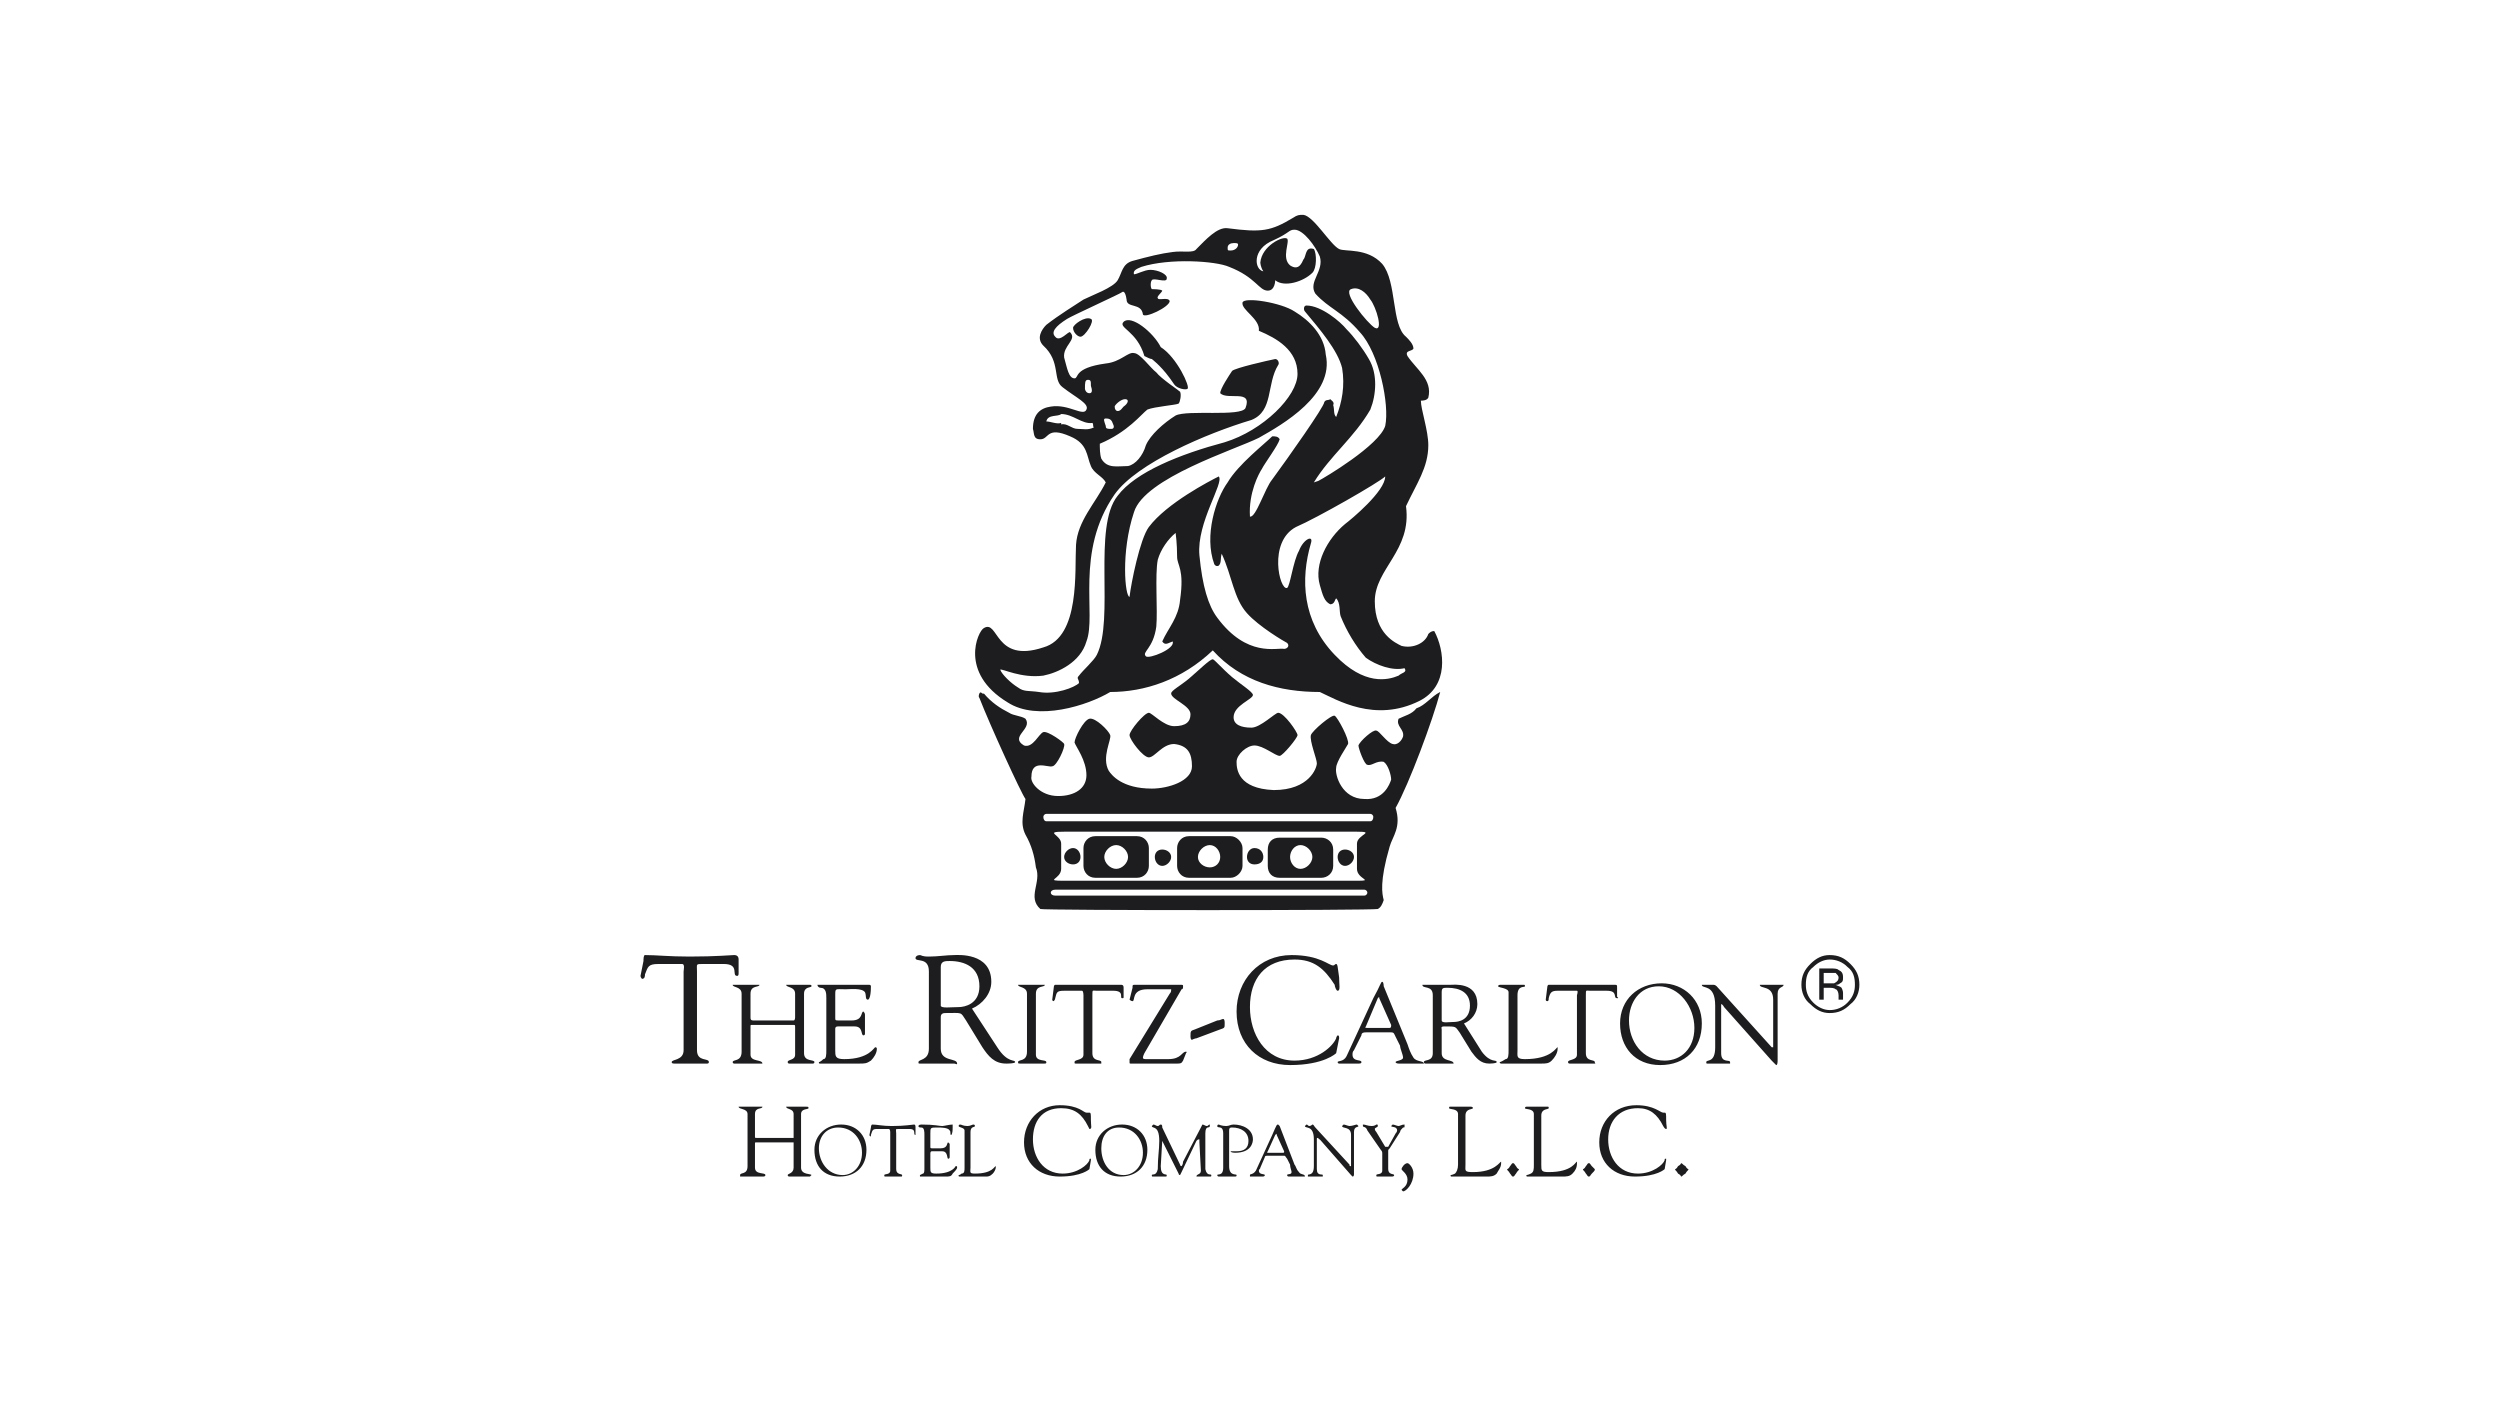 <?xml version="1.0" encoding="UTF-8"?> <svg xmlns="http://www.w3.org/2000/svg" width="1920" height="1080" viewBox="0 0 1920 1080" fill="none"><g clip-path="url(#clip0_307_31)"><path fill-rule="evenodd" clip-rule="evenodd" d="M525.018 746.053C525.018 744.911 526.16 740.349 523.881 740.349H505.613C497.62 740.349 497.62 742.628 495.337 748.342C495.337 749.484 495.337 751.762 493.053 751.762C493.053 751.762 491.911 750.62 491.911 749.483L494.19 738.061C494.19 736.919 494.19 733.488 495.332 733.488C504.466 733.488 513.6 734.64 529.58 734.64C550.127 734.64 561.544 733.488 563.823 733.488C566.106 733.488 567.248 734.64 567.248 736.919V747.19C567.248 748.342 567.248 749.478 566.106 749.478C561.539 749.478 568.385 740.344 555.83 740.344H539.851C534.142 740.344 535.283 740.344 535.283 746.048V806.552C535.283 815.686 544.418 812.261 544.418 815.686C544.418 815.686 544.418 816.828 543.276 816.828H518.157C517.015 816.828 515.873 816.828 515.873 815.686C515.873 813.408 525.007 814.544 525.007 806.552V746.053H525.018Z" fill="#1D1D1F"></path><path fill-rule="evenodd" clip-rule="evenodd" d="M569.542 763.179C569.542 757.475 562.691 758.617 562.691 756.328H583.243C583.243 758.617 576.393 756.328 576.393 763.179V781.442C576.393 782.584 576.393 783.721 578.676 783.721H609.499C610.641 783.721 610.641 781.442 610.641 781.442V763.179C610.641 757.475 603.79 758.617 603.79 756.328H620.917C623.2 756.328 623.2 756.328 623.2 757.48C623.2 758.622 617.497 757.48 617.497 763.184V808.845C617.497 815.696 625.489 813.417 625.489 815.696C625.489 816.838 624.342 816.837 624.342 816.837H606.079C606.079 816.837 604.937 816.838 604.937 815.696C604.937 813.417 610.646 814.554 610.646 809.987V789.44C610.646 787.162 610.646 787.162 609.504 787.162H577.54C576.398 787.162 576.398 787.162 576.398 788.303V809.987C576.398 815.696 585.532 813.417 585.532 816.837H563.843C563.843 816.837 562.702 816.838 562.702 815.696C562.702 813.417 569.552 815.696 569.552 807.703V763.179H569.542ZM641.459 781.442C641.459 783.721 641.459 783.721 644.884 783.721H654.018C663.152 783.721 660.869 776.88 663.152 776.88C663.152 776.88 664.294 778.022 664.294 779.159V794.002C664.294 795.144 663.152 795.144 663.152 795.144C660.869 795.144 663.152 788.293 656.302 788.293H643.747C641.464 788.293 641.464 789.435 641.464 790.571V806.556C641.464 811.129 641.464 813.407 648.314 813.407C667.719 813.407 671.145 804.273 672.287 804.273C673.428 804.273 673.428 805.415 673.428 805.415C673.428 808.835 671.15 812.265 668.866 814.549C665.441 816.827 664.299 816.827 659.732 816.827H630.051C628.909 816.827 628.909 816.827 628.909 815.685C628.909 815.685 630.051 815.685 632.335 813.407C634.618 813.407 634.618 809.977 634.618 806.556V766.61C634.618 763.179 634.618 758.617 630.051 758.617C629.458 758.577 628.899 758.323 628.479 757.902C628.059 757.481 627.806 756.922 627.768 756.328H667.725C667.725 756.328 668.866 756.328 668.866 757.48C668.866 767.751 666.583 767.751 666.583 767.751C664.304 767.751 665.441 764.321 664.304 762.042C662.021 758.622 652.892 759.764 649.467 759.764C641.474 759.764 641.474 758.622 641.474 764.326V781.442H641.459ZM765.892 804.278C773.879 816.832 779.588 813.412 779.588 815.691C779.588 816.832 773.879 816.832 772.737 816.832C763.603 816.832 759.041 811.129 754.474 804.278L741.914 783.721C737.347 776.88 739.636 778.017 725.93 778.017C722.509 778.017 722.509 780.295 722.509 781.437V805.415C722.509 815.685 735.064 812.265 735.064 816.827C735.064 817.969 733.927 816.827 732.785 816.827H706.53C705.388 816.827 705.388 816.827 705.388 815.685C705.388 813.407 713.38 814.544 713.38 805.415V746.052C713.38 734.64 703.104 739.202 703.104 735.782C703.104 734.64 704.246 733.493 706.53 733.493C707.671 733.493 707.671 734.645 713.38 734.645C720.226 734.645 727.082 733.493 732.785 733.493C735.064 733.493 761.325 731.214 761.325 754.05C761.325 763.184 754.479 771.172 746.487 774.597L765.892 804.278ZM722.515 772.308C722.515 774.586 730.507 773.45 736.211 773.45C740.778 773.45 752.19 771.172 752.19 757.475C752.19 742.632 740.778 738.06 729.36 738.06C725.935 738.06 722.515 738.06 722.515 742.632V772.308ZM788.722 763.179C788.722 757.475 781.872 758.617 781.872 756.328H802.418C802.418 758.617 795.573 756.328 795.573 763.179V809.982C795.573 815.691 803.56 813.412 803.56 815.691C803.56 816.832 803.56 816.832 801.277 816.832H784.155C781.872 816.832 781.872 816.832 781.872 815.691C781.872 813.412 788.722 815.691 788.722 807.698V763.179ZM832.1 764.321C832.1 764.321 832.1 760.901 830.958 760.901H817.262C811.553 760.901 811.553 762.042 810.411 766.61C810.411 767.751 809.269 768.888 809.269 768.888C808.122 768.888 808.122 767.746 808.122 767.746L809.269 758.612C809.269 758.612 809.269 756.323 810.411 756.323H860.644C861.786 756.323 862.928 756.323 862.928 758.612V765.452C862.928 766.604 862.928 766.604 861.786 766.604C859.507 766.604 864.069 760.895 854.935 760.895H842.376C838.95 760.895 838.95 759.754 838.95 764.316V808.835C838.95 815.685 845.801 813.407 845.801 815.685V816.827H826.391C825.249 816.827 825.249 816.827 825.249 815.685C825.249 813.407 832.1 814.544 832.1 809.976V764.321ZM878.907 808.84C877.766 811.129 877.766 812.27 877.766 812.27C877.766 813.412 878.907 813.412 881.191 813.412H897.176C907.447 813.412 907.447 807.703 910.872 807.703C910.872 807.703 912.014 807.703 910.872 808.845L908.588 814.554C907.447 816.832 906.31 816.832 904.026 816.832H868.636C867.495 816.832 867.495 816.832 867.495 815.691V813.412L898.318 763.179C899.459 762.037 899.459 760.901 899.459 759.759H881.196C868.642 759.759 872.062 768.893 869.783 768.893C868.642 768.893 867.5 767.751 867.5 767.751L869.783 758.617C869.783 756.328 869.783 756.328 872.067 756.328H906.315C908.594 756.328 908.594 756.328 908.594 757.48C908.594 758.622 908.594 759.759 907.452 759.759L878.907 808.84ZM934.844 783.721C937.128 783.721 938.27 782.579 939.411 782.579C940.553 782.579 940.553 784.868 940.553 786.009C940.553 789.43 940.553 789.43 937.128 790.571L918.864 797.422C917.723 797.422 915.439 798.564 915.439 798.564C914.297 798.564 914.297 796.285 914.297 796.285C914.297 791.713 914.297 791.713 917.723 790.577L934.844 783.721ZM991.923 733.493C1013.62 733.493 1020.47 741.496 1023.89 741.496C1025.03 741.496 1025.03 740.354 1026.17 740.354C1027.31 740.354 1027.31 742.632 1028.45 750.625C1028.45 756.328 1029.6 760.895 1027.31 760.895C1026.17 760.895 1025.03 757.475 1025.03 756.323C1017.04 743.769 1009.04 736.918 994.201 736.918C971.376 736.918 959.958 751.761 959.958 773.445C959.958 794.002 971.376 814.544 994.201 814.544C1012.46 814.544 1023.89 803.131 1026.17 797.422C1026.17 796.28 1027.31 795.144 1027.31 795.144C1028.45 795.144 1028.45 796.285 1028.45 797.422L1026.18 808.835C1026.18 808.835 1017.04 817.969 990.786 817.969C966.809 817.969 949.687 801.984 949.687 776.88C949.682 752.908 966.804 733.493 991.923 733.493ZM1071.83 796.285C1070.68 794.007 1070.68 792.855 1068.41 792.855H1049C1047.86 792.855 1045.57 792.855 1045.57 795.144L1039.86 806.556C1038.73 807.698 1038.73 808.835 1038.73 809.976C1038.73 815.685 1045.57 813.407 1045.57 815.685C1045.57 816.827 1044.43 816.827 1043.29 816.827H1028.45C1028.45 816.827 1027.31 816.827 1027.31 815.685C1027.31 814.544 1031.88 815.685 1034.16 811.123L1054.71 766.604C1060.41 756.323 1060.41 754.04 1061.56 754.04C1062.7 754.04 1062.7 757.47 1062.7 757.47L1080.96 801.979C1082.1 805.409 1083.25 808.83 1085.53 812.26C1087.81 815.68 1093.53 814.538 1093.53 816.822H1074.12C1074.12 816.822 1071.83 816.822 1071.83 815.68C1071.83 814.538 1077.54 814.538 1077.54 812.26C1077.54 809.971 1075.26 805.409 1075.26 803.126L1071.83 796.285ZM1049 788.293C1047.86 789.435 1049 789.435 1050.14 789.435H1067.26C1068.41 789.435 1068.41 788.293 1068.41 787.156L1059.27 766.61C1059.27 765.457 1059.27 765.457 1058.13 766.61L1049 788.293Z" fill="#1D1D1F"></path><path fill-rule="evenodd" clip-rule="evenodd" d="M1138.04 807.699C1144.9 816.833 1149.46 813.408 1149.46 815.691C1149.46 816.833 1143.75 816.833 1143.75 816.833C1136.91 816.833 1133.48 812.271 1130.06 807.699L1120.92 792.856C1117.5 788.294 1118.65 788.294 1109.51 788.294C1106.08 788.294 1107.22 789.436 1107.22 790.572V808.835C1107.22 815.686 1116.36 813.408 1116.36 816.828H1114.09H1094.67C1094.67 816.828 1093.53 816.828 1093.53 815.686C1093.53 813.408 1100.38 815.686 1100.38 808.835V764.316C1100.38 756.324 1092.39 759.754 1092.39 756.324H1114.08C1116.35 756.324 1134.61 754.046 1134.61 771.167C1134.61 778.018 1130.05 783.722 1124.34 786.01L1138.04 807.699ZM1107.22 783.721C1107.22 786.01 1112.93 784.874 1116.35 784.874C1119.78 784.874 1128.92 783.721 1128.92 772.309C1128.92 762.038 1120.92 758.618 1111.79 758.618C1108.36 758.618 1107.22 758.618 1107.22 762.038L1107.22 783.721ZM1165.44 806.557C1165.44 811.129 1164.3 813.408 1171.15 813.408C1191.69 813.408 1195.11 804.274 1196.26 804.274V805.415C1196.26 808.835 1193.97 812.266 1191.69 814.55C1189.4 816.833 1187.13 816.828 1183.7 816.828H1152.87C1152.87 816.828 1151.74 816.828 1151.74 815.686C1151.74 815.686 1152.87 815.686 1156.3 813.408C1158.58 813.408 1158.58 809.977 1158.58 806.557V762.038C1158.58 758.618 1150.58 758.618 1150.58 757.476C1150.58 756.324 1151.74 756.324 1152.86 756.324H1170C1171.14 756.324 1171.14 756.324 1171.14 757.476C1171.14 758.618 1165.43 756.324 1165.43 764.316L1165.44 806.557ZM1211.11 764.322C1211.11 764.322 1212.24 760.901 1211.11 760.901H1196.27C1191.69 760.901 1190.56 762.043 1189.41 766.61C1189.41 767.752 1189.41 768.889 1188.26 768.889C1187.13 768.889 1187.13 767.747 1187.13 767.747L1188.26 758.613C1188.26 758.613 1188.26 756.324 1189.41 756.324H1239.63C1241.92 756.324 1241.92 756.324 1241.92 758.613V765.453C1243.06 766.605 1243.06 766.605 1241.92 766.605C1238.49 766.605 1243.06 760.896 1233.93 760.896H1221.36C1217.94 760.896 1217.94 759.754 1217.94 764.316V808.835C1217.94 815.686 1224.79 813.408 1224.79 815.686C1224.79 816.828 1225.94 816.828 1224.79 816.828H1205.39C1205.39 816.828 1204.24 816.828 1204.24 815.686C1204.24 813.408 1211.1 814.544 1211.1 809.977V764.322H1211.11ZM1244.21 786.015C1244.21 767.752 1257.91 755.187 1276.18 755.187C1293.3 755.187 1307 767.752 1307 786.015C1307 805.42 1294.44 817.975 1275.04 817.975C1255.62 817.97 1244.21 804.279 1244.21 786.015ZM1251.06 783.721C1251.06 799.706 1261.33 814.55 1278.46 814.55C1291.01 814.55 1301.29 805.415 1301.29 789.436C1301.29 773.456 1289.87 757.476 1273.89 757.476C1259.05 757.476 1251.06 770.03 1251.06 783.721ZM1317.26 772.309C1317.26 755.187 1306.99 759.754 1306.99 756.324H1316.13C1317.27 756.324 1318.42 757.476 1318.42 757.476L1360.66 804.279H1361.8V767.752C1361.8 756.329 1351.53 759.76 1351.53 756.329H1369.8C1369.8 758.618 1365.22 757.481 1365.22 763.18V813.413C1365.22 815.691 1365.22 817.975 1364.08 817.975L1360.66 814.555L1324.12 773.456C1324.12 773.456 1322.98 771.177 1321.85 771.177V808.846C1321.85 816.838 1328.7 813.418 1328.7 815.697V816.838H1311.57C1310.43 816.838 1310.43 816.838 1310.43 815.697C1310.43 813.418 1317.27 816.838 1317.27 804.284L1317.26 772.309ZM574.109 855.648C574.109 851.076 567.259 852.218 567.259 849.94H585.527C585.527 852.218 579.818 849.94 579.818 855.648V872.77C579.818 873.912 579.818 873.912 580.96 873.912H609.499V855.648C609.499 851.076 603.79 852.218 603.79 849.94H618.633C620.917 849.94 620.917 849.94 620.917 851.081C620.917 852.223 615.208 851.081 615.208 855.654V896.742C615.208 902.451 623.201 901.314 623.201 902.451L622.059 903.593H606.074C606.074 903.593 604.932 903.593 604.932 902.451C604.932 901.309 609.499 901.309 609.499 896.742V878.479V877.337H580.96C579.818 877.337 579.818 877.337 579.818 878.479V896.742C579.818 902.451 587.811 900.173 587.811 902.451C587.811 903.593 586.669 903.593 585.527 903.593H568.4V902.451C568.4 900.173 574.109 902.451 574.109 895.6V855.648ZM625.479 883.046C625.479 871.633 634.608 863.641 646.031 863.641C657.438 863.641 665.431 871.633 665.431 883.046C665.431 895.6 657.438 903.593 644.884 903.593C632.324 903.593 625.479 895.6 625.479 883.046ZM628.904 881.904C628.904 892.175 635.75 902.451 647.168 902.451C655.16 902.451 662.011 895.6 662.011 885.33C662.011 875.059 655.16 865.924 643.742 865.924C634.608 865.924 628.904 872.775 628.904 881.904ZM683.699 869.345C683.699 869.345 683.699 867.066 682.558 867.066H673.423C669.998 867.066 669.998 868.208 668.861 871.639V872.78C667.72 872.78 667.72 871.639 667.72 871.639L668.861 865.93C668.861 865.93 668.861 863.651 670.003 863.651C673.429 863.651 677.996 864.793 684.846 864.793C695.122 864.793 700.831 863.651 701.968 863.651C703.104 863.651 703.11 864.793 703.11 865.93V871.644C700.831 871.644 704.251 867.071 698.543 867.071H690.555C687.13 867.071 688.272 867.071 688.272 870.492V897.889C688.272 902.461 692.839 901.32 692.839 902.461C692.839 903.603 692.839 903.603 691.697 903.603H680.279C679.137 903.603 679.137 903.603 679.137 902.461C679.137 901.32 683.705 902.461 683.705 899.041L683.699 869.345ZM714.522 880.768C714.522 881.909 714.522 881.909 716.806 881.909H722.51C728.213 881.909 727.077 877.337 728.213 877.337L729.355 878.479V888.76C729.355 889.902 728.213 889.902 728.213 889.902C727.072 889.902 728.213 884.193 723.646 884.193H715.654C714.512 884.193 714.512 885.335 714.512 886.471V896.742C714.512 900.173 714.512 901.314 719.079 901.314C731.639 901.314 733.922 895.606 733.922 895.606C735.059 895.606 735.059 895.606 735.059 896.747C735.059 897.889 732.78 900.178 731.639 901.32C730.497 903.598 729.35 903.598 725.925 903.598H706.519V902.456L708.798 901.314C709.945 901.314 709.945 899.036 709.945 896.742V871.639C709.945 869.35 709.945 865.93 707.661 865.93C706.519 865.93 705.378 865.93 705.378 864.788C705.378 864.788 705.378 863.646 707.661 863.646C717.932 863.646 721.357 864.788 723.646 864.788C724.788 864.788 729.35 863.646 731.639 863.646V865.924C731.639 871.633 730.497 871.633 730.497 871.633C729.35 871.633 730.497 869.345 729.35 868.203C728.208 865.924 722.504 865.924 720.216 865.924C714.512 865.924 714.512 865.924 714.512 870.486V880.768H714.522ZM745.34 896.737C745.34 900.167 744.198 901.309 748.765 901.309C762.461 901.309 763.603 895.6 764.745 895.6V896.742C764.745 897.884 763.603 900.173 762.467 901.314C760.183 903.593 759.041 903.593 756.758 903.593H737.353C736.211 903.593 736.211 903.593 736.211 902.451C736.211 902.451 737.353 902.451 738.494 901.309C740.778 901.309 740.778 899.031 740.778 896.737V868.203C740.778 865.924 736.211 865.924 736.211 864.783C736.211 864.783 736.211 863.641 737.353 863.641C738.494 863.641 739.641 864.783 743.062 864.783C745.34 864.783 746.487 863.641 747.624 863.641C748.765 863.641 748.765 864.783 748.765 864.783C748.765 865.924 745.34 864.783 745.34 869.345V896.737ZM813.836 848.798C828.674 848.798 832.1 854.507 834.383 854.507H836.667C837.809 854.507 837.809 855.648 837.809 860.21C837.809 864.783 838.95 867.061 836.667 867.061L835.525 864.783C830.958 855.648 825.249 851.081 814.978 851.081C800.135 851.081 793.29 861.352 793.29 875.059C793.29 888.765 801.282 901.314 816.12 901.314C827.533 901.314 835.525 894.464 836.672 891.044C836.672 889.902 836.672 889.902 837.814 889.902V891.044L836.672 897.884C836.672 897.884 830.963 903.593 813.842 903.593C797.857 903.593 786.444 893.322 786.444 877.337C786.444 861.352 797.857 848.798 813.836 848.798ZM841.234 883.046C841.234 871.633 850.368 863.641 861.781 863.641C873.193 863.641 881.186 871.633 881.186 883.046C881.186 895.6 873.193 903.593 860.639 903.593C848.085 903.593 841.234 895.6 841.234 883.046ZM845.801 881.904C845.801 892.175 851.51 902.451 862.923 902.451C870.91 902.451 877.761 895.6 877.761 885.33C877.761 875.059 870.91 865.924 859.497 865.924C850.368 865.924 845.801 872.775 845.801 881.904ZM925.71 897.879C926.852 903.588 930.277 901.309 930.277 902.451C930.277 903.593 930.277 903.593 929.13 903.593H918.859C918.859 901.314 922.28 902.451 922.28 899.031L921.138 877.337V875.059C919.996 875.059 919.996 875.059 918.859 876.2L907.442 900.178L906.3 902.456C905.158 902.456 905.158 901.314 905.158 901.314L892.599 876.2L891.457 895.606C891.457 903.598 896.024 901.314 896.024 902.456C896.024 903.598 896.024 903.598 894.882 903.598H885.748C884.606 903.598 884.606 903.598 884.606 902.456C884.606 901.314 888.031 903.598 889.173 897.884C889.173 888.76 890.315 883.051 890.315 876.2C890.315 863.646 884.611 867.066 884.611 864.788L885.753 863.646C886.895 863.646 888.037 864.788 889.178 864.788C890.32 864.788 890.32 863.646 891.462 863.646C892.604 863.646 892.604 864.788 892.604 865.924L906.3 894.459C906.3 895.6 907.442 895.6 907.442 895.6C907.442 895.6 908.583 894.459 908.583 892.18L922.28 865.924L923.427 863.646C924.568 863.646 925.71 864.788 926.852 864.788C927.989 864.788 927.989 863.646 929.13 863.646V864.788C929.13 867.066 925.705 863.646 925.705 870.492L925.71 897.879ZM943.973 895.6C943.973 903.593 949.682 901.309 949.682 902.451C949.682 903.593 949.682 903.593 947.399 903.593H935.991C935.991 903.593 934.85 903.593 934.85 902.451C934.85 901.309 939.417 903.593 939.417 896.742V870.486C939.417 863.646 934.85 867.066 934.85 864.783C934.85 864.783 934.85 863.641 935.991 863.641C935.991 863.641 938.27 864.783 941.695 864.783C943.979 864.783 945.12 863.641 947.399 863.641C954.249 863.641 962.242 867.061 962.242 875.054C962.242 877.332 961.1 885.324 948.541 885.324C948.541 885.324 945.115 885.324 945.115 884.183H949.682C955.386 884.183 958.817 881.904 958.817 876.19C958.817 869.339 953.108 865.919 946.257 865.919C945.115 865.919 943.973 865.919 943.973 868.198V895.6ZM988.498 889.897C987.356 888.755 987.356 887.608 986.209 887.608H973.655C972.513 887.608 971.376 887.608 971.376 888.76L967.946 896.742C967.946 897.884 966.804 897.884 966.804 899.031C966.804 902.451 971.376 901.309 971.376 902.451C971.376 903.593 970.234 903.593 969.087 903.593H959.958V902.451C959.958 901.309 962.242 902.451 964.525 899.031L977.08 871.633C980.51 863.641 980.51 863.641 981.652 863.641L982.794 864.783L994.207 894.459C995.348 895.6 995.348 897.879 997.637 900.167C998.779 902.446 1002.2 901.309 1002.2 903.588H989.645C989.645 903.588 988.503 903.588 988.503 902.446C988.503 901.304 991.923 902.446 991.923 900.167C991.923 899.026 990.781 896.737 990.781 894.459L988.498 889.897ZM973.655 884.188C972.513 885.329 973.655 885.33 973.655 885.33H985.067C986.209 885.33 986.209 885.329 986.209 884.188L980.505 871.633C980.505 870.481 980.505 870.481 979.363 871.633L973.655 884.188ZM1009.04 875.054C1009.04 863.641 1002.19 867.061 1002.19 864.783L1003.34 863.641C1004.48 863.641 1004.48 864.783 1005.62 864.783C1006.77 864.783 1007.9 863.641 1007.9 863.641C1009.04 863.641 1009.04 864.783 1010.18 865.919L1036.44 894.453C1036.44 895.595 1036.44 895.595 1037.59 895.595V871.628C1037.59 864.777 1030.73 867.056 1030.73 864.778L1031.88 863.636C1033.02 863.636 1035.3 864.778 1036.44 864.778C1038.73 864.778 1041.01 863.636 1042.15 863.636L1043.29 864.778C1043.29 865.919 1039.86 864.778 1039.86 869.339V901.309C1039.86 902.451 1039.86 903.588 1038.73 903.588L1037.59 902.446L1013.61 875.048C1012.46 875.048 1012.46 873.907 1012.46 873.907C1011.33 873.907 1011.33 873.907 1011.33 875.048V897.874C1011.33 903.582 1015.89 901.304 1015.89 902.446V903.588H1004.47V902.446C1004.47 901.304 1009.04 903.588 1009.04 895.595V875.054ZM1050.14 868.203C1049 864.783 1046.71 865.924 1046.71 864.783V863.641C1049 863.641 1050.14 864.783 1053.56 864.783C1055.84 864.783 1056.99 863.641 1056.99 863.641C1058.14 863.641 1058.14 863.641 1058.14 864.783C1058.14 865.924 1055.85 865.924 1055.85 867.061C1055.85 868.198 1057 869.339 1057 869.339L1063.85 880.762H1066.13L1071.84 870.481C1071.84 870.481 1072.98 869.339 1072.98 868.203C1072.98 864.783 1068.42 865.924 1068.42 864.783L1069.56 863.641C1070.7 863.641 1072.98 864.783 1074.13 864.783C1075.27 864.783 1076.41 863.641 1078.69 863.641V864.783C1078.69 865.924 1078.69 865.924 1077.55 865.924C1076.41 867.066 1075.27 868.203 1075.27 869.345L1067.28 881.909C1066.14 883.051 1066.14 883.051 1066.14 884.188V897.879C1066.14 902.451 1070.7 901.309 1070.7 902.451C1070.7 903.593 1069.56 903.593 1068.42 903.593H1058.15C1057.01 903.593 1057.01 903.593 1057.01 902.451C1057.01 901.309 1061.57 902.451 1061.57 899.031V885.324C1061.57 884.183 1060.43 883.046 1060.43 883.046L1050.14 868.203ZM1085.53 901.309C1085.53 909.302 1079.82 915 1077.54 915L1076.4 913.859C1076.4 912.717 1080.96 911.58 1080.96 905.866C1080.96 901.304 1076.4 899.026 1076.4 897.874C1076.4 896.732 1078.68 893.312 1080.96 893.312C1082.1 893.317 1085.53 896.737 1085.53 901.309ZM1125.48 894.459C1125.48 899.031 1124.34 900.167 1131.19 900.167C1148.31 900.167 1151.75 892.175 1152.87 892.175V893.317C1152.87 896.737 1150.59 899.026 1149.45 901.309C1147.17 903.588 1144.89 903.588 1141.46 903.588H1115.2C1114.07 903.588 1114.07 903.588 1114.07 902.446C1114.07 902.446 1115.2 902.446 1117.49 901.304C1118.63 900.162 1119.77 897.874 1119.77 894.453V855.643C1119.77 851.071 1112.92 852.213 1112.92 851.071C1112.92 849.929 1112.92 849.929 1114.07 849.929H1128.91C1130.05 849.929 1131.18 849.929 1131.18 851.071C1131.18 852.213 1125.48 851.071 1125.48 856.78V894.459H1125.48ZM1159.73 895.6C1160.88 894.459 1160.88 893.322 1162.01 893.322C1163.16 893.322 1163.16 894.464 1164.3 895.6C1165.44 897.879 1166.57 897.879 1166.57 897.879C1166.57 899.031 1165.43 899.031 1164.3 901.309C1163.15 902.451 1163.15 903.588 1162.01 903.588C1160.88 903.588 1160.88 902.446 1159.73 901.309C1158.59 899.031 1157.45 899.031 1157.45 897.879C1157.45 897.879 1158.59 897.879 1159.73 895.6ZM1183.71 894.459C1183.71 899.031 1183.71 900.167 1189.41 900.167C1207.68 900.167 1209.96 892.175 1211.11 892.175V893.317C1211.11 896.737 1209.96 899.026 1207.68 901.309C1205.4 903.593 1203.11 903.588 1199.69 903.588H1173.43C1172.29 903.588 1172.29 903.588 1172.29 902.446C1172.29 902.446 1173.43 902.446 1175.71 901.304C1178 900.162 1178 897.874 1178 894.453V855.643C1178 851.071 1171.15 852.213 1171.15 851.071C1171.15 849.929 1172.29 849.929 1172.29 849.929H1188.26C1189.41 849.929 1189.41 849.929 1189.41 851.071C1189.41 852.213 1183.71 851.071 1183.71 856.78V894.459ZM1217.95 895.6C1219.1 894.459 1219.1 893.322 1220.23 893.322C1221.37 893.322 1221.37 894.464 1222.52 895.6L1224.8 897.879C1224.8 899.031 1224.8 899.031 1222.52 901.309C1221.37 902.451 1221.37 903.588 1220.23 903.588C1219.1 903.588 1219.09 902.446 1217.95 901.309C1216.81 899.031 1215.68 899.031 1215.68 897.879C1215.67 897.879 1216.81 897.879 1217.95 895.6ZM1256.76 848.798C1270.46 848.798 1275.03 854.507 1277.32 854.507H1278.46C1279.6 854.507 1279.6 855.648 1279.6 860.21C1279.6 864.783 1280.74 867.061 1279.6 867.061C1278.46 867.061 1277.32 864.783 1277.32 864.783C1272.75 855.648 1267.05 851.081 1257.92 851.081C1243.07 851.081 1235.08 861.352 1235.08 875.059C1235.08 888.765 1243.07 901.314 1257.92 901.314C1269.33 901.314 1277.32 894.464 1278.46 891.044C1278.46 889.902 1278.46 889.902 1279.6 889.902V891.044L1278.46 897.884C1278.46 897.884 1272.75 903.593 1255.63 903.593C1239.64 903.593 1228.23 893.322 1228.23 877.337C1228.23 861.352 1239.64 848.798 1256.76 848.798ZM1288.73 895.6C1291.01 894.459 1291.01 893.322 1291.01 893.322C1292.16 893.322 1292.16 894.464 1294.44 895.6C1295.58 897.879 1296.72 897.879 1296.72 897.879C1296.72 899.031 1295.57 899.031 1294.44 901.309C1292.16 902.451 1292.16 903.588 1291.01 903.588C1291.01 903.588 1291.01 902.446 1288.73 901.309C1287.59 899.031 1286.45 899.031 1286.45 897.879C1286.45 897.879 1287.59 897.879 1288.73 895.6ZM1421.15 771.172C1416.59 775.745 1412.02 778.023 1405.17 778.023C1399.47 778.023 1394.9 775.745 1390.33 771.172C1385.76 767.752 1383.48 762.038 1383.48 756.329C1383.48 749.489 1385.76 744.916 1390.33 740.355C1394.9 735.782 1399.47 733.494 1405.17 733.494C1412.02 733.494 1416.59 735.782 1421.15 740.355C1425.72 744.916 1428 749.489 1428 756.329C1428 762.038 1425.72 767.752 1421.15 771.172ZM1392.61 742.633C1388.04 746.053 1386.9 750.625 1386.9 756.324C1386.9 760.896 1388.04 765.458 1392.61 770.025C1396.03 773.445 1400.6 775.734 1405.17 775.734C1407.72 775.755 1410.25 775.259 1412.6 774.278C1414.96 773.297 1417.09 771.851 1418.87 770.025C1423.44 765.453 1424.57 760.891 1424.57 756.324C1424.57 750.62 1423.43 746.053 1418.87 742.633C1417.09 740.806 1414.96 739.358 1412.6 738.377C1410.25 737.396 1407.72 736.902 1405.17 736.924C1400.6 736.924 1396.03 739.202 1392.61 742.633ZM1405.17 743.775C1408.59 743.775 1410.88 743.775 1412.02 744.917C1414.3 746.058 1415.45 747.195 1415.45 750.625C1415.45 752.904 1415.45 754.046 1413.17 755.187C1412.02 756.329 1410.88 756.329 1409.74 756.329C1412.02 757.481 1413.17 757.481 1414.31 758.618C1415.45 760.896 1415.45 762.038 1415.45 763.18V767.752H1412.02V764.322C1412.02 762.043 1410.88 759.76 1409.74 759.76C1408.6 758.618 1406.32 758.618 1404.03 758.618H1400.61V767.752H1397.19V743.775H1405.17ZM1409.74 747.195H1400.6V755.187H1408.6C1410.87 754.046 1412.02 752.909 1412.02 750.625C1412.02 749.484 1410.87 748.347 1409.74 747.195ZM963.384 651.306C959.953 651.306 957.675 654.737 957.675 658.157C957.675 661.577 959.953 663.866 963.384 663.866C967.946 663.866 970.234 661.577 970.234 658.157C970.234 654.737 967.946 651.306 963.384 651.306ZM873.199 642.172H841.234C835.525 642.172 832.1 646.744 832.1 651.306V665.007C832.1 669.569 835.525 674.142 841.234 674.142H873.199C878.908 674.142 882.333 669.569 882.333 665.007V651.306C882.328 646.744 878.908 642.172 873.199 642.172ZM857.214 667.286C852.647 667.286 848.085 662.714 848.085 658.152C848.085 653.579 852.647 649.017 857.214 649.017C861.781 649.017 866.348 653.579 866.348 658.152C866.348 662.714 861.781 667.286 857.214 667.286ZM945.115 642.172H913.145C907.442 642.172 904.016 646.744 904.016 651.306V665.007C904.016 669.569 907.442 674.142 913.145 674.142H945.115C949.682 674.142 954.249 669.569 954.249 665.007V651.306C954.249 646.744 949.682 642.172 945.115 642.172ZM929.135 666.149C924.568 666.149 920.001 662.719 920.001 658.157C920.001 653.585 924.568 649.023 929.135 649.023C933.703 649.023 937.128 653.585 937.128 658.157C937.128 662.714 933.703 666.149 929.135 666.149ZM1014.75 643.314H982.784C977.075 643.314 973.649 646.744 973.649 652.448V665.013C973.649 670.722 977.07 674.147 982.784 674.147H1014.75C1019.32 674.147 1023.89 670.727 1023.89 665.013V652.448C1023.89 646.744 1019.32 643.314 1014.75 643.314ZM998.774 667.286C994.201 667.286 990.781 662.714 990.781 658.152C990.781 653.579 994.201 649.017 998.774 649.017C1003.34 649.017 1007.91 653.579 1007.91 658.152C1007.9 662.714 1003.34 667.286 998.774 667.286ZM892.604 652.443C889.178 652.443 886.895 654.731 886.895 658.152C886.895 661.572 889.178 665.002 892.604 665.002C896.029 665.002 899.449 661.572 899.449 658.152C899.449 654.731 896.029 652.443 892.604 652.443ZM824.112 651.306C820.687 651.306 817.262 654.737 817.262 658.157C817.262 661.577 820.687 663.866 824.112 663.866C827.538 663.866 829.821 661.577 829.821 658.157C829.821 654.737 827.533 651.306 824.112 651.306Z" fill="#1D1D1F"></path><path fill-rule="evenodd" clip-rule="evenodd" d="M1106.08 531.438C1099.22 534.864 1094.66 541.714 1087.81 543.993C1084.39 548.56 1078.68 549.696 1074.12 551.985C1071.83 557.694 1078.68 559.977 1077.54 565.686C1076.4 569.112 1072.97 572.532 1069.55 571.39C1064.99 570.248 1059.28 561.114 1056.99 561.114C1054.71 559.972 1044.43 569.107 1043.29 572.527C1043.29 574.805 1047.86 587.37 1050.14 587.37C1053.56 588.512 1056.99 583.95 1062.7 585.091C1066.13 587.37 1068.41 595.362 1068.41 598.783C1067.26 602.213 1062.7 614.767 1047.86 613.626C1030.73 613.626 1025.02 595.362 1026.17 589.648C1026.17 585.086 1034.16 573.663 1035.3 571.385C1036.44 567.965 1027.31 550.838 1025.03 549.691C1022.75 548.549 1007.91 561.109 1006.77 564.534C1005.62 569.101 1011.34 582.798 1011.34 586.228C1011.34 589.648 1005.63 606.775 978.232 606.775C950.829 605.633 949.687 590.79 949.687 585.091C949.687 579.383 957.68 572.527 963.389 572.527C970.239 572.527 979.374 580.519 982.794 580.519C985.072 580.519 996.495 566.823 996.495 564.539C996.495 562.256 986.214 547.418 981.652 547.418C979.374 547.418 967.951 558.836 961.1 558.836C953.108 558.836 947.399 556.552 947.399 550.843C947.399 541.709 962.242 537.142 962.242 533.722C962.242 531.438 953.108 525.734 946.257 520.026C938.264 513.175 932.561 506.324 931.414 506.324C929.13 506.324 921.138 514.317 913.145 521.167C906.3 526.871 899.449 530.302 899.449 532.585C899.449 537.147 914.292 541.719 914.292 548.565C914.292 554.274 910.867 557.699 901.738 557.699C893.745 557.699 884.616 547.423 882.328 547.423C878.902 547.423 867.49 561.119 867.49 564.545C867.49 567.975 877.761 581.666 882.328 581.666C886.895 581.666 892.604 571.395 901.738 571.395C912.009 572.537 915.434 578.246 915.434 588.517C915.434 599.94 897.171 605.638 884.611 605.638C861.781 605.638 853.788 595.367 851.505 591.937C845.796 581.666 853.788 567.97 852.641 564.545C851.505 561.119 841.229 550.848 836.662 551.985C832.095 553.127 825.244 566.828 825.244 570.254C826.386 573.674 834.378 583.955 834.378 595.368C834.378 605.638 825.244 611.352 812.689 611.352C798.988 611.352 791.001 601.071 792.137 596.509C792.137 582.808 804.697 589.659 808.117 588.517C811.542 588.517 818.393 573.674 817.251 571.395C817.251 570.254 804.697 561.119 801.272 562.261C797.846 563.403 793.279 574.815 786.429 572.532C775.016 565.686 793.279 559.977 787.57 551.985C784.145 549.701 778.441 549.702 775.016 547.418C768.165 543.993 761.315 539.425 755.606 532.58C754.469 533.722 753.322 530.296 752.18 532.58C752.18 532.58 751.039 534.858 752.18 536.005C760.168 556.557 784.145 609.064 787.57 613.631C786.429 623.902 783.003 631.894 787.57 641.028C792.137 649.021 794.421 657.013 795.563 666.142C800.125 677.555 788.712 688.978 798.983 698.112C801.266 699.254 1053.55 699.254 1058.13 698.112C1060.4 696.97 1061.55 694.682 1062.69 691.261C1061.55 686.689 1059.27 677.56 1067.26 650.163C1069.54 642.17 1076.39 635.319 1071.82 620.487C1082.1 602.223 1100.38 553.132 1106.08 531.438ZM1047.86 687.831H810.416C808.133 687.831 806.991 686.689 806.991 685.553C806.991 684.416 808.133 683.274 810.416 683.274H1047.86C1049.01 683.274 1050.14 684.416 1050.14 685.553C1050.14 686.689 1049 687.831 1047.86 687.831ZM1042.15 676.418H817.262C801.282 676.418 814.978 675.277 814.978 667.284V647.879C814.978 641.028 801.282 638.745 817.262 638.745H1042.15C1056.99 638.745 1042.15 641.023 1042.15 647.879V667.284C1042.15 675.277 1055.85 676.418 1042.15 676.418ZM1052.42 630.757H803.566C802.419 630.757 801.282 629.616 801.282 627.337C801.282 626.185 802.419 625.049 803.566 625.049H1052.43C1053.57 625.049 1054.71 626.19 1054.71 627.337C1054.71 629.616 1053.56 630.757 1052.42 630.757Z" fill="#1D1D1F"></path><path fill-rule="evenodd" clip-rule="evenodd" d="M1033.02 652.441C1029.6 652.441 1027.31 654.73 1027.31 658.15C1027.31 661.57 1029.6 665.001 1033.02 665.001C1036.44 665.001 1039.86 661.57 1039.86 658.15C1039.86 654.73 1036.44 652.441 1033.02 652.441ZM891.462 266.597C885.753 255.184 868.631 241.483 862.922 247.192C858.355 251.759 873.193 254.043 878.902 273.448C881.186 274.59 883.469 275.731 884.611 275.731C885.753 276.873 892.604 281.44 901.733 295.136C904.016 298.562 910.867 299.704 912.003 298.562C914.292 297.42 904.021 274.584 891.462 266.597ZM837.808 244.903C833.241 242.625 824.112 249.47 824.112 251.754C824.112 255.179 827.538 258.605 829.821 258.605C833.241 258.605 841.234 246.05 837.808 244.903Z" fill="#1D1D1F"></path><path fill-rule="evenodd" clip-rule="evenodd" d="M1101.51 484.636C1099.22 484.636 1098.08 485.778 1096.94 486.92C1094.66 493.77 1085.53 498.332 1076.39 496.054C1071.82 493.776 1055.84 486.92 1055.84 461.806C1055.84 436.692 1084.38 422.99 1079.81 388.747C1087.81 371.626 1096.94 359.066 1096.94 341.945C1096.94 330.527 1091.23 314.547 1091.23 307.697C1092.38 307.697 1095.8 307.697 1096.94 305.413C1100.37 291.717 1087.8 283.724 1080.95 273.448C1078.67 268.886 1084.38 270.023 1085.52 267.745C1085.52 264.319 1082.09 260.894 1079.81 258.61C1068.4 249.476 1072.96 216.375 1061.55 202.674C1050.14 190.114 1033.02 193.539 1028.44 191.256C1021.59 187.83 1009.04 166.142 1001.05 165C997.627 165 996.485 165 993.054 167.284C975.933 177.56 969.077 178.696 942.826 175.276C934.839 174.134 925.705 184.41 918.854 191.256C916.581 194.676 908.583 192.392 900.596 193.539C891.462 194.676 882.327 196.965 869.773 200.385C861.781 202.668 861.781 209.519 858.36 215.228C854.935 220.937 838.955 226.641 832.105 230.071C825.254 234.638 813.841 241.484 803.565 249.476C800.14 252.902 795.578 259.752 801.282 265.456C814.978 278.015 808.127 291.712 816.12 297.426C826.391 305.413 836.672 309.98 834.383 314.547C832.105 320.256 820.687 309.98 806.986 312.264C798.993 313.405 793.289 317.973 793.289 329.385C794.431 332.816 793.289 337.378 798.993 337.378C805.839 337.378 803.56 327.102 821.823 335.094C835.52 340.803 834.378 349.937 837.803 357.925C840.087 363.633 846.937 365.917 849.221 370.484C841.229 386.469 827.527 400.165 826.385 418.434C825.244 437.839 829.816 489.214 801.277 497.206C763.603 509.761 767.028 475.512 755.611 482.363C751.043 484.647 736.206 516.611 773.879 539.442C796.71 554.285 835.525 541.725 852.646 531.454C878.907 531.454 907.441 522.32 931.419 499.49C953.107 523.462 982.789 531.454 1013.62 531.454C1026.17 537.158 1055.85 555.427 1090.1 538.305C1112.93 526.872 1109.51 499.474 1101.51 484.636ZM1037.59 222.073C1043.29 219.79 1049 224.357 1052.42 230.066C1056.99 235.77 1062.69 255.18 1055.84 251.755C1050.14 248.329 1030.73 224.357 1037.59 222.073ZM947.399 186.683C949.682 186.683 950.829 186.683 950.829 187.825C950.829 190.109 948.545 192.392 945.12 192.392C942.837 192.392 942.837 192.392 942.837 190.109C942.837 187.825 945.115 186.683 947.399 186.683ZM833.241 298.562C833.241 293.995 833.241 291.712 835.525 291.712C837.808 291.712 837.808 292.853 837.808 296.279C838.95 299.704 838.95 301.988 836.667 301.988C834.383 301.988 833.241 299.699 833.241 298.562ZM840.092 328.243C835.525 330.522 832.099 329.38 827.532 329.38C822.965 329.38 819.54 324.818 814.978 325.955V324.818C811.553 325.96 806.986 323.676 803.565 323.676C804.707 317.973 812.7 320.251 814.978 317.973C824.112 317.973 830.958 325.96 838.95 324.823C840.092 325.955 838.95 327.102 840.092 328.243ZM906.305 460.664C905.163 474.36 897.171 482.353 892.609 492.629C894.892 496.054 897.176 493.776 900.596 492.629C902.88 498.338 882.327 506.33 880.049 504.046C876.624 500.621 885.753 498.338 888.042 481.216C889.183 468.656 886.9 441.259 889.183 429.846C891.467 421.854 897.176 413.861 902.879 409.294C902.879 409.294 904.021 417.287 904.021 427.563C904.021 434.408 909.73 436.687 906.305 460.664ZM986.209 498.332C980.505 497.196 957.675 505.183 934.844 474.36C927.993 465.226 923.432 450.388 921.143 426.416C918.864 401.302 940.553 370.479 935.986 365.917C929.135 369.342 896.029 386.464 882.327 404.732C875.482 413.861 868.631 448.11 867.489 458.386C864.064 458.386 860.639 424.132 870.915 393.309C878.907 367.054 948.54 345.365 966.809 336.236C985.072 325.96 1025.03 303.129 1018.18 272.307C1017.04 257.463 1005.62 246.051 994.201 239.2C983.93 232.349 955.386 227.788 954.249 232.349C953.107 238.058 967.945 244.909 966.804 254.043C980.505 259.747 996.49 268.886 996.49 287.145C996.49 304.266 970.234 330.522 940.548 339.656C906.3 348.79 872.051 362.487 858.355 380.755C838.95 404.732 856.072 475.502 842.37 502.905C840.092 507.472 832.099 514.317 828.674 518.884C826.391 521.168 828.674 521.168 828.674 524.593C825.249 528.019 810.411 533.728 797.851 531.444C789.859 530.302 786.439 531.444 781.872 528.019C776.163 524.593 769.312 517.743 768.17 514.322C769.312 513.181 784.155 521.173 801.277 518.884C812.689 516.606 829.816 508.614 834.378 492.629C842.37 472.082 825.244 424.132 856.067 379.613C873.188 355.641 926.847 332.811 961.095 322.54C978.221 315.684 972.513 295.137 981.647 280.299C982.789 279.157 981.647 275.732 979.368 275.732C973.659 276.874 948.54 282.583 946.257 284.866C943.973 288.291 937.123 298.562 937.123 301.988C942.826 307.691 962.237 298.562 956.528 313.4C953.102 320.251 912.009 314.542 902.874 319.114C893.74 324.818 883.469 333.952 880.044 341.94C877.76 349.927 872.051 356.783 866.343 357.919C858.355 357.919 850.363 360.203 845.796 352.216C844.654 348.79 844.654 344.228 844.654 340.803C866.343 331.669 876.619 317.973 881.186 314.547C886.895 312.264 902.874 311.122 905.163 309.98C906.305 308.838 907.441 303.135 906.305 300.846C905.163 299.704 891.462 290.575 888.042 286.008C883.474 282.583 875.482 271.165 870.915 271.165C866.348 270.023 860.644 278.015 849.226 279.157C824.112 282.583 828.674 290.57 825.249 290.57C820.687 290.57 819.54 282.577 817.262 274.585C816.12 265.451 827.532 260.889 821.829 255.18C820.687 254.038 813.841 263.172 810.416 258.605C806.991 255.18 810.416 250.613 819.545 244.904C822.97 242.626 860.644 225.504 861.786 224.357C861.786 224.357 864.069 222.073 865.211 230.061C865.211 236.911 876.624 232.339 877.765 241.473C878.907 244.899 898.318 235.764 898.318 231.203C897.176 227.777 889.183 231.203 889.183 228.919C888.042 227.777 892.609 224.352 892.609 223.21C891.467 222.068 885.758 222.068 884.616 222.068C883.474 220.927 883.474 216.365 884.616 215.218C885.753 212.939 896.029 217.506 896.029 214.081C897.171 210.661 889.178 207.235 883.474 207.235C878.907 207.235 873.198 210.661 870.915 210.661C869.773 207.235 874.34 206.094 876.624 204.952C898.312 198.101 933.702 200.385 943.978 204.952C964.53 212.939 966.809 223.215 973.659 223.215C979.368 223.215 979.368 215.223 979.368 215.223C986.209 220.932 1001.05 216.37 1007.9 209.514C1011.33 206.089 1011.33 194.671 1009.04 191.251C1002.19 188.967 1003.34 196.959 1001.05 199.243C999.91 201.527 997.632 208.377 990.781 203.81C983.93 198.101 990.781 185.547 988.503 183.263C985.072 180.98 969.087 188.967 967.945 201.527C967.945 201.527 967.945 204.952 970.234 208.377C963.383 207.236 961.095 191.256 978.227 184.405C990.781 178.696 989.639 176.418 994.201 176.418C1001.05 176.418 1010.19 188.972 1013.62 196.97C1017.04 208.382 1004.47 216.375 1010.19 225.509C1020.47 236.922 1030.73 239.205 1044.43 255.19C1059.28 271.17 1067.27 311.127 1063.85 327.107C1059.28 341.95 1017.04 367.059 1012.47 369.342L1009.05 370.484C1021.6 349.937 1039.87 336.241 1052.43 314.547C1057 303.135 1058.14 287.15 1051.28 275.732C1046.71 267.745 1039.86 258.61 1034.16 252.902C1029.6 247.193 1014.76 234.638 1003.34 234.638C1001.06 234.638 1001.06 238.064 1002.19 239.2C1013.62 252.902 1027.31 268.886 1030.73 282.577C1033.02 296.279 1030.73 308.833 1026.17 320.251C1023.89 317.967 1025.02 314.542 1023.89 311.117C1025.03 308.833 1022.75 307.691 1021.6 306.555C1020.47 307.697 1018.18 306.555 1017.04 308.833C1017.04 312.259 989.639 351.074 977.08 368.195C971.376 375.046 964.525 397.876 959.958 396.73C958.816 378.466 966.809 363.628 969.087 360.203C971.376 355.636 981.652 341.94 982.789 337.373C981.647 335.089 979.368 335.089 977.08 335.089C971.376 340.798 950.829 356.783 942.837 370.479C933.708 383.039 924.573 411.578 932.566 433.266C932.566 433.266 933.708 435.55 935.991 434.408C938.269 432.125 937.133 428.699 938.269 425.274C946.262 442.396 947.404 459.522 957.68 470.935C966.809 481.211 986.214 492.624 988.503 493.77C990.781 496.049 988.497 498.332 986.209 498.332ZM849.226 321.393C852.646 321.393 853.793 322.54 854.93 325.96C856.072 328.243 854.93 329.385 853.788 329.385C850.363 329.385 849.221 329.385 849.221 327.107C848.084 323.671 846.943 321.393 849.226 321.393ZM856.072 312.259C856.072 311.117 860.639 306.555 864.064 306.555C867.49 306.555 866.348 309.975 862.922 312.259C861.781 313.4 860.639 315.684 858.355 315.684C857.213 315.684 856.072 314.542 856.072 312.259ZM1074.12 518.879C1066.13 522.305 1047.86 526.872 1025.03 502.9C999.915 476.644 998.773 444.674 1006.77 417.282C1009.04 410.436 1001.06 413.856 997.632 422.985C993.059 430.983 990.781 450.388 988.497 451.525C982.789 453.808 973.654 416.14 995.338 404.722C1011.33 397.866 1059.27 370.469 1063.84 365.907C1063.84 377.319 1037.59 399.013 1033.02 402.433C1019.32 413.846 1009.04 433.256 1013.61 449.241C1015.89 457.234 1017.03 461.795 1021.59 464.084C1025.02 464.084 1025.02 460.659 1026.17 459.517C1029.6 462.942 1028.44 469.788 1029.6 473.213C1034.16 484.626 1041.01 496.044 1049 505.178C1056.99 510.882 1069.55 515.449 1078.68 513.165C1080.96 516.601 1076.4 516.601 1074.12 518.879Z" fill="#1D1D1F"></path></g><defs><clipPath id="clip0_307_31"><rect width="1080" height="1920" fill="white" transform="matrix(0 1 -1 0 1920 0)"></rect></clipPath></defs></svg> 